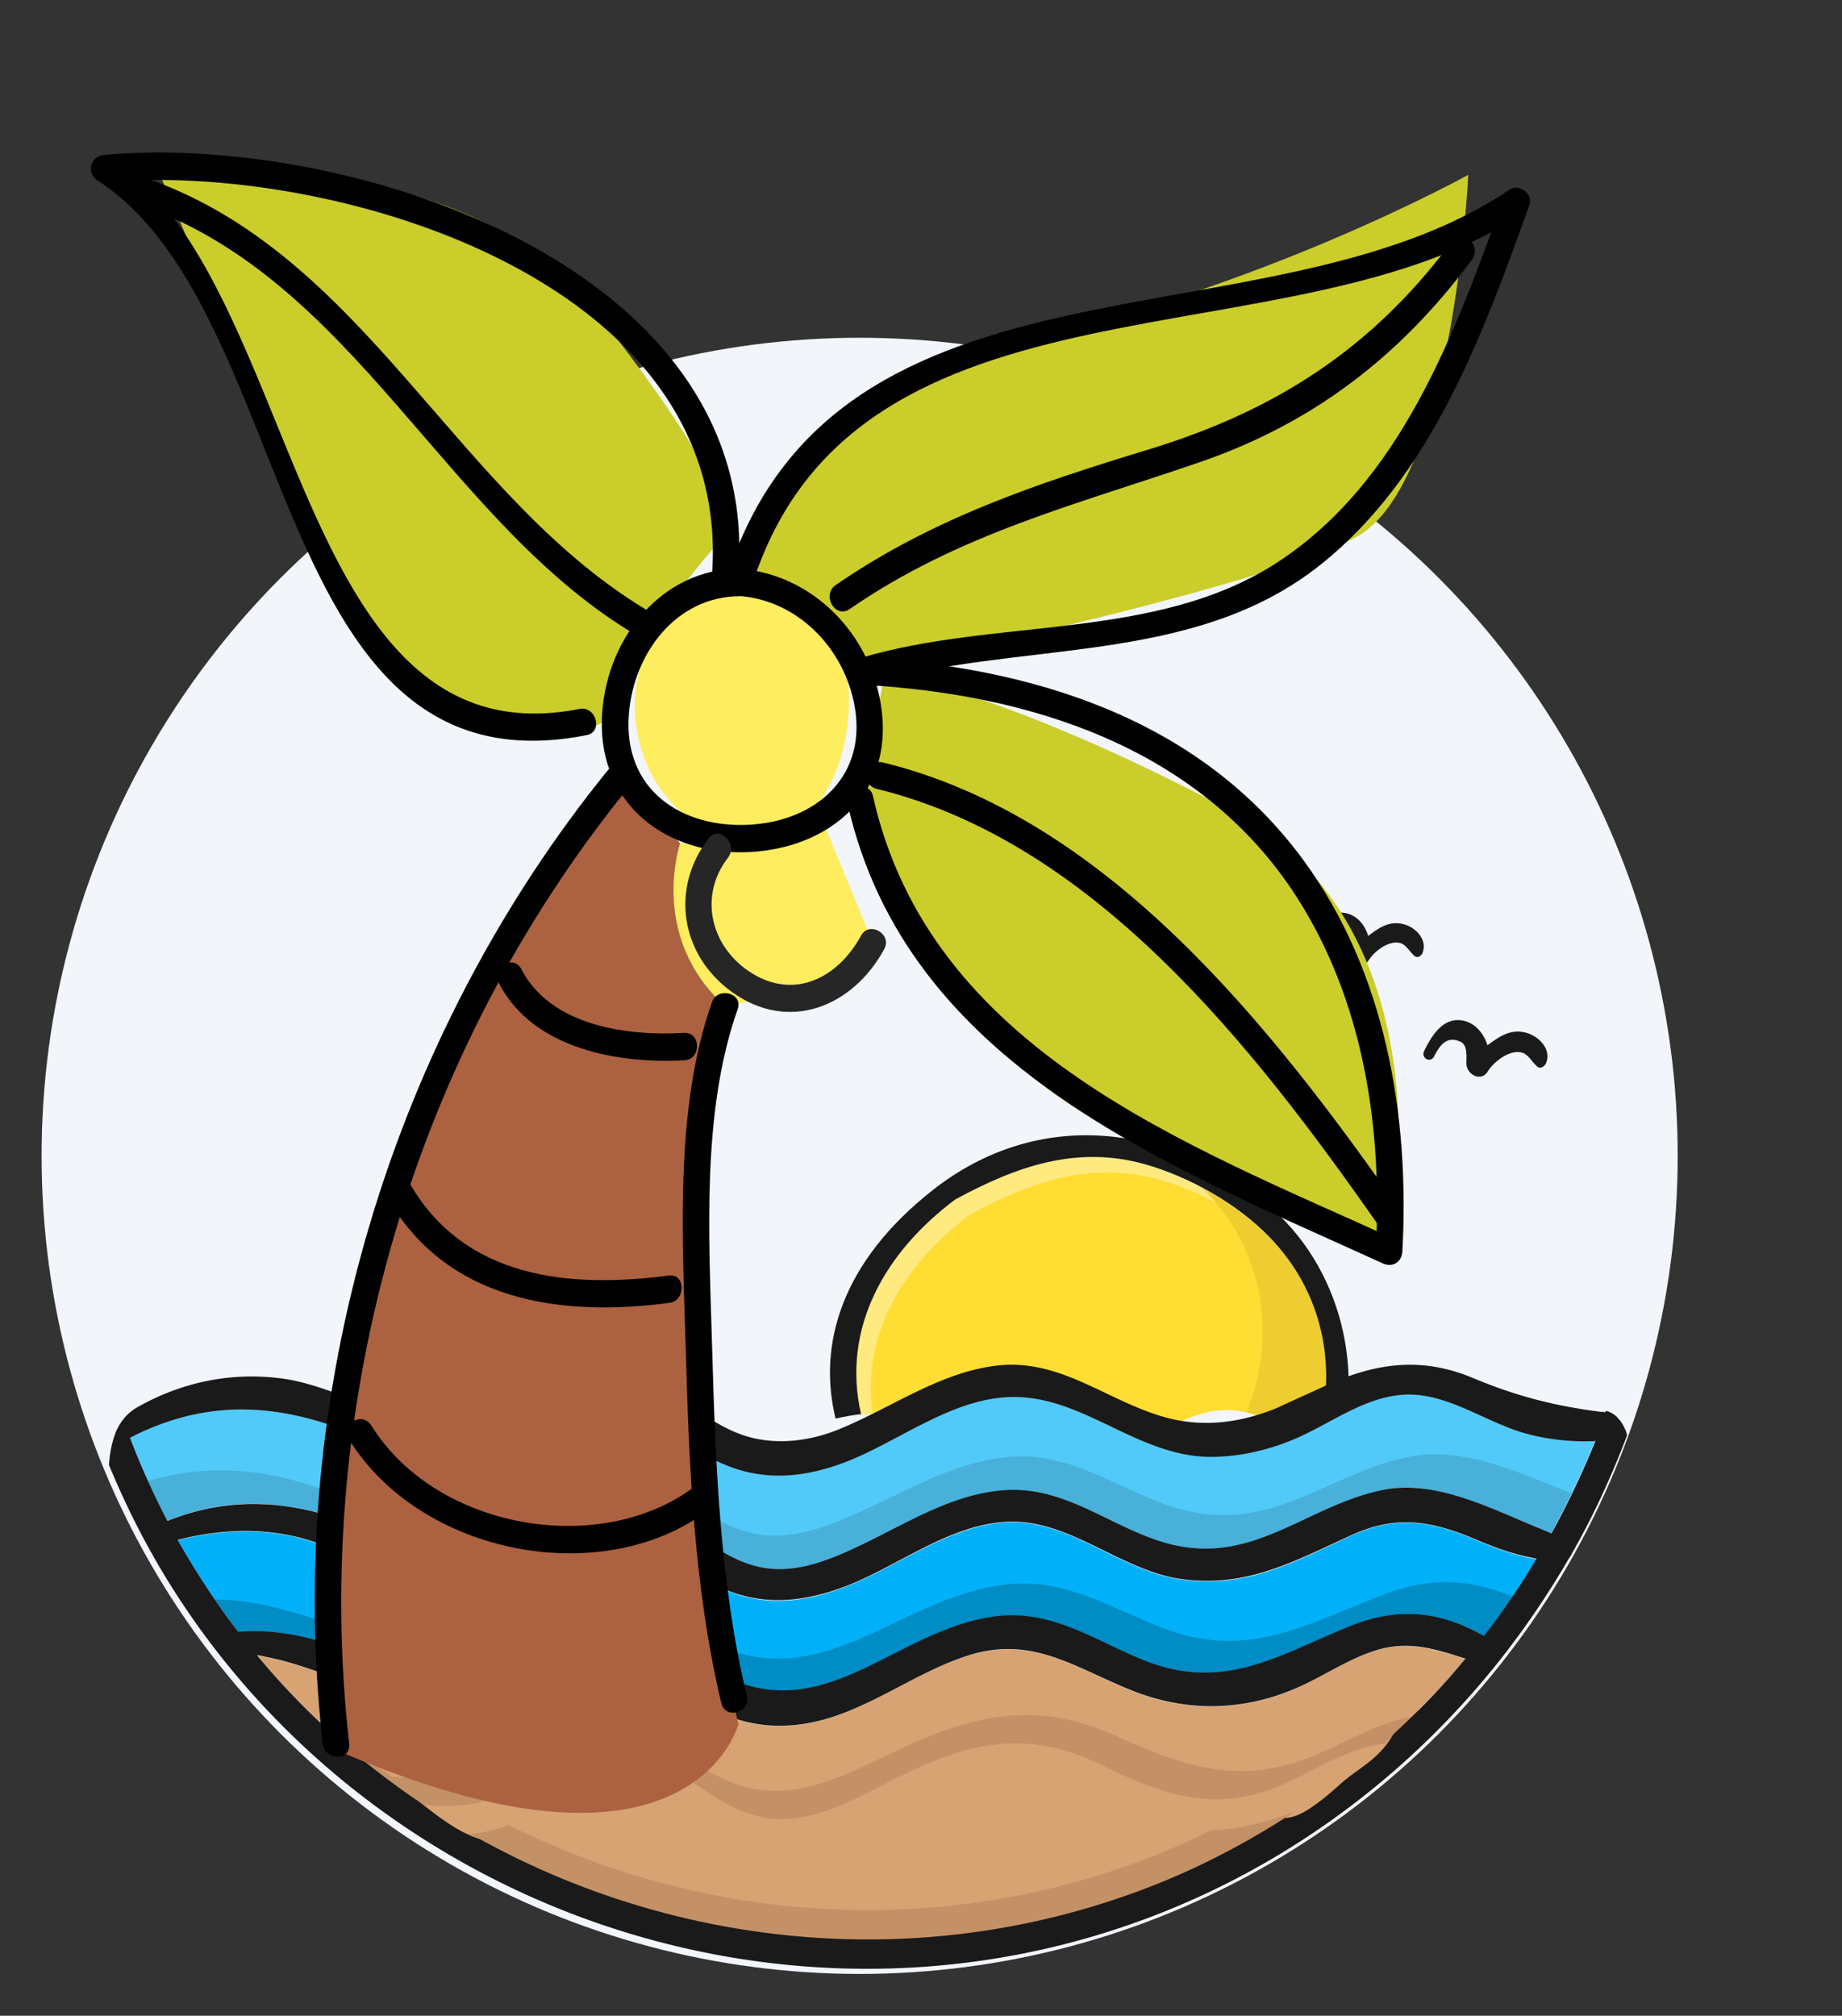 <svg xmlns="http://www.w3.org/2000/svg" xmlns:xlink="http://www.w3.org/1999/xlink" viewBox="0 0 78.81 86.24" xmlns:v="https://vecta.io/nano"><rect x="0" y="0" width="78.81" height="86.24" fill="#333333" stroke="none"/><circle cx="36.78" cy="49.45" r="35" fill="#f2f5fa"/><path d="M41.52 61.07c2.4.67 4.93 1.79 7.33.59 1.46-.73 2.81-1.66 4.52-1.22 1.07.27 1.96.91 2.82 1.6 1.09-3.02.63-6.51-1.87-9.09-1.38-1.43-3.43-2.58-5.33-3.12-2.95-.83-5.54.11-8.11 1.5-2.97 2.22-4.88 5.47-4.04 9.19 1.56-.2 3.13.11 4.68.55z" fill="#fd3"/><path d="M37.33 60.46c-.48-3.43 1.38-6.41 4.16-8.49 2.57-1.39 5.16-2.33 8.11-1.5 1.81.51 3.76 1.59 5.13 2.92-.13-.16-.27-.31-.42-.46-1.38-1.43-3.43-2.58-5.33-3.12-2.95-.83-5.54.11-8.11 1.5-2.97 2.22-4.88 5.47-4.04 9.19.18-.02.34-.03.5-.04z" fill="#ffea80"/><path d="M53.34 60.42c.01 0 .02 0 .03.01 1.07.27 1.96.91 2.82 1.6 1.09-3.02.63-6.51-1.87-9.09-.8-.82-1.82-1.55-2.9-2.12l.18.17c2.6 2.67 2.99 6.34 1.74 9.43z" fill="#edcd2f"/><path d="M36.84 60.5c-.85-3.71 1.06-6.97 4.04-9.19 2.57-1.39 5.16-2.33 8.11-1.5 1.9.54 3.95 1.69 5.33 3.12 2.5 2.58 2.95 6.08 1.87 9.09l.87.7c1.49-3.86.34-8.61-2.91-11.24-4.26-3.44-9.75-4.07-14.21-.59-3.95 3.09-4.96 6.64-4.19 9.8.36-.08.73-.15 1.09-.19z" fill="#1a1a1a"/><path d="M14.65 65.04c1.29.47 2.54 1.11 3.9 1.34 2.14.35 3.3-.8 5.02-1.68 1.9-.98 3.58-.65 5.37.43 1.32.8 2.52 1.88 4.13 1.99 1.35.09 2.67-.5 3.86-1.07 1.93-.92 3.89-2.16 6.09-2.3 2.64-.16 4.56 1.66 6.99 2.3 3.59.94 5.84-1.58 9.06-2.29 2.47-.54 5.01.95 7.3 1.83a35.63 35.63 0 0 0 1.87-3.95c-.96.06-1.9-.05-2.87-.29-1.63-.42-3.17-1.59-4.88-1.69-1.82-.11-3.39 1.13-4.97 1.83-1.16.51-2.38.81-3.65.83-3.1.04-5.38-2.47-8.34-2.56-2.61-.09-4.89 1.78-7.22 2.72-1.91.76-3.77.94-5.66.02-1.28-.62-2.37-1.72-3.74-2.16-1.87-.6-3.07.68-4.56 1.48-2.37 1.27-4.59.62-6.94-.37-3.45-1.45-6.55-1.64-9.86.05.46 1.21 1 2.4 1.6 3.56 2.47-1 4.95-.94 7.5-.02z" fill="#52caf9"/><path d="M63.21 65.91c-1.91-.81-3.41-1.12-5.37-.22-2.46 1.13-4.52 2.3-7.34 1.88-2.62-.38-4.79-2.61-7.48-2.44-2.42.16-4.51 1.82-6.7 2.7-1.7.68-3.41.94-5.15.25-1.25-.49-2.26-1.38-3.44-2.01-1.61-.85-2.93-.42-4.39.49-2.17 1.35-4 1.69-6.46.81-1.31-.47-2.54-1.15-3.88-1.52-1.82-.51-3.61-.39-5.39.04a31.35 31.35 0 0 0 2.59 3.93c2.58-.22 4.58.8 7.06 1.59 1.81.58 3.21.5 4.86-.45.87-.51 1.68-1.15 2.68-1.41 1.94-.51 3.57.55 5.12 1.56 2.58 1.69 4.58 1.5 7.27.18 1.71-.83 3.41-1.85 5.33-2.12 2.42-.34 4.22.96 6.36 1.84 3.48 1.43 5.8-.2 8.94-1.45 2.03-.82 3.88-.61 5.68.44.81-1.05 1.57-2.15 2.25-3.29-.88-.15-1.69-.44-2.54-.8z" fill="#00b1f9"/><path d="M62.7 70.98c-1.27-.4-2.42-.8-3.85-.36-1.23.38-2.31 1.15-3.49 1.65-2.26.96-4.68.98-6.95.06-2.43-.98-4.26-2.36-6.98-1.5-1.99.62-3.7 1.9-5.68 2.59-1.73.59-3.43.6-5.09-.2-2.56-1.23-4.13-3.28-7.07-1.45-1.76 1.1-3.28 1.8-5.41 1.32-2.54-.57-4.65-1.85-7.18-2.26.05.05.09.11.13.16a33.09 33.09 0 0 0 6.22 5.68l-.12.01 2.81 2.11c5.34 3.21 11.6 4.59 17.74 4.59a32.78 32.78 0 0 0 11.48-2.06c2.6-.97 5.1-2.28 7.42-3.9l4.22-4.34c-.06.03-.15.06-.23.09.7-.69 1.39-1.42 2.03-2.19z" fill="#d8a373"/><path d="M60.26 62.33c-3.4.7-5.77 3.22-9.55 2.29-2.56-.64-4.58-2.46-7.36-2.3-2.31.13-4.37 1.37-6.41 2.3-1.25.57-2.64 1.16-4.07 1.07-1.7-.1-2.96-1.19-4.35-1.99-1.88-1.08-3.65-1.41-5.65-.43-1.81.88-3.04 2.03-5.29 1.68-1.43-.22-2.76-.87-4.11-1.34-2.42-.83-4.79-.95-7.14-.24l.82 1.69c2.46-1 4.95-.94 7.5-.02 1.29.47 2.54 1.11 3.9 1.34 2.14.35 3.3-.8 5.02-1.68 1.9-.98 3.58-.65 5.37.43 1.32.8 2.52 1.88 4.13 1.99 1.35.09 2.67-.5 3.86-1.07 1.93-.92 3.89-2.16 6.09-2.3 2.64-.16 4.56 1.66 6.99 2.3 3.59.94 5.84-1.58 9.06-2.29 2.47-.54 5.01.95 7.3 1.83l.87-1.7c-2.22-.87-4.63-2.04-6.98-1.56z" fill="#48b0d9"/><path d="M59.28 68.19c-3.35 1.26-5.84 2.88-9.56 1.45-2.29-.88-4.21-2.18-6.8-1.84-2.05.27-3.88 1.29-5.7 2.12-2.88 1.32-5.02 1.51-7.78-.18-1.66-1.01-3.41-2.08-5.48-1.56-1.06.27-1.93.9-2.86 1.41-1.77.96-3.26 1.03-5.2.45-2.38-.7-4.34-1.59-6.7-1.61l1 1.39c2.58-.22 4.58.8 7.06 1.59 1.81.58 3.21.5 4.86-.45.87-.51 1.68-1.15 2.68-1.41 1.94-.51 3.57.55 5.12 1.56 2.58 1.69 4.58 1.5 7.27.18 1.71-.83 3.41-1.85 5.33-2.12 2.42-.34 4.22.96 6.36 1.84 3.48 1.43 5.8-.2 8.94-1.45 2.03-.82 3.88-.61 5.68.44l1.22-1.68c-1.74-.77-3.51-.86-5.44-.13z" fill="#008cc4"/><path d="M55.31 75.44c-2.8.83-5.08-.05-7.57-1.18-3.33-1.51-6.02-.93-9.21.56-1.69.78-3.5 1.82-5.45 1.8-2.26-.03-3.8-1.71-5.72-2.54-1.32-.57-2.63-.68-3.98-.16-.83.31-1.52.83-2.27 1.27-1.45.84-2.78.99-4.36.81l-1.94-1.3c1.05.91 2.15 1.75 3.29 2.51 1.48.17 2.72.02 4.07-.81.7-.43 1.35-.95 2.12-1.27 1.27-.52 2.48-.41 3.72.16 1.8.83 3.23 2.51 5.34 2.54 1.82.02 3.51-1.02 5.09-1.8 2.98-1.49 5.49-2.07 8.59-.56 2.33 1.13 4.45 2.01 7.07 1.18 1.78-.57 3.27-1.85 5.13-2.05l1.23-1.16c-1.85.3-3.37 1.47-5.15 2zm-7.05 4.37c-8.8 3.12-18.41 2.32-26.51-1.74-.56.22-1.11.35-1.66.39 8.42 4.82 18.76 5.96 28.16 2.63 2.57-.91 4.98-2.13 7.19-3.6-1.19.45-2.39.77-3.64.82-1.13.56-2.32 1.07-3.54 1.5z" fill="#c49166"/><g fill="#1a1a1a"><path d="M69.57 61.24c-.01-.04-.04-.08-.05-.12 0 .01 0 .01.01.02 0-.01 0-.01-.01-.02-.04-.07-.07-.15-.12-.22-.02-.04-.05-.07-.07-.11l-.03-.03-.13-.15c-.02-.02-.05-.04-.07-.06a1.45 1.45 0 0 0-.19-.12c-.05-.02-.08-.04-.12-.05-.03-.01-.05-.01-.08-.02-.01.02-.01.04-.02.06-.07-.01-.13-.02-.2-.02-1.94-.24-3.62-.67-5.48-1.45-2.2-.92-4.19-.64-6.31.34l-2.1.96c-1.48.6-3.01.82-4.58.43-2.63-.67-4.63-2.64-7.51-2.24-2.44.34-4.48 1.86-6.72 2.75-1.32.52-2.88.67-4.24.12-1.35-.54-2.42-1.59-3.75-2.17-2.5-1.08-4.04.27-6.19 1.39-3.2 1.67-6.48-1.2-9.67-1.57-2.17-.26-4.25.21-6.09 1.26-.35.21-.59.47-.79.83-.1.19-.13.27-.2.49-.06.2-.11.41-.14.62-.03.15-.04.33-.06.51.67 1.62 1.46 3.21 2.38 4.73 7.56 12.47 22.47 19.02 36.77 16.17 8.23-1.64 15.29-6.2 20.27-12.43a37.01 37.01 0 0 0 3.06-4.49c.05-.05.08-.11.11-.18.92-1.61 1.7-3.31 2.36-5.05 0-.06-.02-.12-.04-.18zM59.61 74.2c-.23.41-.54.77-.91 1.08-.25.21-.52.4-.78.59a7.56 7.56 0 0 0-.51.4c-.4.36-.81.72-1.25 1.02-.33.23-.77.48-1.19.49-2.08 1.33-4.32 2.45-6.71 3.29-9.25 3.28-19.39 2.22-27.73-2.39-.98-.31-1.79-.98-2.59-1.59-2.51-1.7-4.82-3.74-6.81-6.11-.05-.05-.09-.11-.13-.17.1.02.2.03.3.06 2.4.46 4.44 1.67 6.89 2.21 2.13.47 3.64-.22 5.41-1.32 2.94-1.83 4.51.22 7.07 1.45 1.66.8 3.36.79 5.09.2 1.97-.68 3.69-1.96 5.68-2.59 2.73-.86 4.55.53 6.98 1.5 2.28.92 4.69.9 6.95-.06 1.18-.49 2.26-1.27 3.49-1.65 1.35-.42 2.45-.09 3.64.29l.2.06c-.95 1.17-1.99 2.23-3.09 3.24zm3.88-4.21c-.06-.03-.11-.07-.17-.09-1.75-.97-3.55-1.14-5.51-.35-3.13 1.26-5.46 2.88-8.94 1.45-2.14-.88-3.94-2.18-6.36-1.84-1.92.27-3.62 1.29-5.33 2.12-2.7 1.32-4.69 1.51-7.27-.18-1.56-1.01-3.19-2.08-5.12-1.56-.99.27-1.81.9-2.68 1.41-1.65.96-3.05 1.03-4.86.45-2.41-.76-4.35-1.74-6.82-1.6-.08 0-.16 0-.24.01-.96-1.25-1.82-2.57-2.59-3.93.07-.02.13-.03.2-.05 1.72-.4 3.44-.48 5.2 0 1.34.38 2.57 1.06 3.88 1.52 2.46.88 4.29.54 6.46-.81 1.46-.91 2.78-1.34 4.39-.49 1.18.62 2.19 1.52 3.44 2.01 1.74.68 3.45.42 5.15-.25 2.19-.88 4.28-2.55 6.7-2.7 2.69-.17 4.86 2.05 7.48 2.44 2.82.41 4.88-.76 7.34-1.88 1.95-.89 3.46-.59 5.37.22.78.33 1.53.6 2.32.75.07.02.14.03.21.04a31.56 31.56 0 0 1-2.25 3.31zm2.89-4.39c-.07-.02-.13-.05-.19-.08-2.25-.89-4.71-2.28-7.11-1.76-3.23.7-5.48 3.22-9.06 2.29-2.43-.64-4.35-2.46-6.99-2.3-2.2.13-4.15 1.37-6.09 2.3-1.19.57-2.51 1.16-3.86 1.07-1.61-.1-2.81-1.19-4.13-1.98-1.78-1.08-3.47-1.41-5.37-.43-1.72.88-2.88 2.03-5.02 1.68-1.36-.22-2.62-.87-3.9-1.34-2.48-.89-4.91-.97-7.32-.05-.06.02-.12.05-.18.07-.6-1.16-1.14-2.35-1.6-3.56l.18-.09c3.25-1.6 6.3-1.39 9.69.04 2.36.98 4.57 1.64 6.94.37 1.49-.8 2.69-2.08 4.56-1.48 1.37.45 2.46 1.54 3.74 2.16 1.89.92 3.75.74 5.66-.02 2.32-.94 4.6-2.8 7.22-2.72 2.97.09 5.24 2.6 8.34 2.56 1.27-.02 2.49-.32 3.65-.83 1.58-.71 3.15-1.94 4.97-1.83 1.7.1 3.24 1.27 4.88 1.69a9.59 9.59 0 0 0 2.65.3c.07 0 .14 0 .22-.01-.55 1.35-1.17 2.67-1.88 3.95zm-1.14-21.43c-.65-.15-1.12.2-1.6.55-.15-.48-.48-.91-.98-1.04-.89-.23-1.41.63-1.73 1.29-.13.27.22.52.41.26.21-.41.5-.93 1.1-.68.38.12.29.68.3.99.04.45.64.76.92.29.25-.41 1-1 1.53-.77.22.1.39.41.58.57.14.12.31-.01.37-.13.27-.61-.32-1.2-.9-1.33z"/><use xlink:href="#B"/><use xlink:href="#B" x="-7.87" y="3"/></g><g fill="#cbcd2b"><path d="M26.18 30.69c-4.27 2.46-9.26.47-12.64-7.6L6.68 7.1s13.08-.81 18.38 5.7c5.3 6.52 6.35 9.7 6.35 9.7s-3.84 3.79-5.23 8.19zm5.44-5.78s.85-7.94 11.61-10.23c10.75-2.29 19.59-7.2 19.59-7.2s-.62 13.25-4.8 15.5c-4.18 2.24-21.07 5.74-21.07 5.74l-5.33-3.81z"/><path d="M36.8 34.22s2.7 10.49 11.24 14.27l11.38 5.06s3.01-13.69-6.77-18.87c-9.77-5.18-14.79-5.89-14.79-5.89l-1.06 5.43z"/></g><g fill="#feed5f"><path d="M31.62 24.91c-6.57 1.13-5.36 10.52.26 10.96 5.63.43 6.31-12.08-.26-10.96z"/><path d="M35.15 35.01l-6.05 1.07s-2.52 7.64 1.91 6.96 6.33-2.72 6.33-2.72l-2.19-5.31z"/></g><path d="M14.21 74.79c-1.67-27.6 12.46-41.6 12.46-41.6l2.43 2.89s-1.37 3.97 1.91 6.96c-3.65 13.04.58 30.73.58 30.73s-2 7.8-17.38 1.02z" fill="#ac6240"/><path d="M24.79 30.33C12.43 32.76 12.96 12.02 4.72 6.7l-.26 1.1c9.72-.9 27.28 4.21 25.97 17.16-.08.75 1.06.74 1.13 0C32.94 11.32 14.74 5.67 4.44 6.63a.59.59 0 0 0-.27 1.09c8.68 5.6 7.25 26.43 20.93 23.73.72-.14.4-1.26-.31-1.12h0z"/><path d="M32.17 25.06c4.42-14.1 23.13-9.27 33.02-15.96l-.85-.65c-2.09 5.81-4.4 12.18-9.72 15.63-5.18 3.36-12.07 2.34-17.83 4.08-.7.21-.38 1.34.32 1.13 6.44-1.94 13.91-.72 19.44-5.17 4.71-3.79 6.87-9.75 8.89-15.36.17-.48-.46-.91-.85-.65-10.3 6.97-28.86 1.82-33.52 16.67-.23.7.87.99 1.1.28h0z"/><path d="M36.26 34.37c2.52 11.24 13.75 15.5 22.9 19.68.41.19.81-.04.84-.51.32-5.81-.72-11.96-4.24-16.75-4.49-6.12-11.75-8.26-18.82-8.66-.73-.04-.71 1.13.02 1.17 7.05.4 14.34 2.63 18.49 9.03 2.9 4.49 3.71 9.96 3.41 15.21l.84-.51c-8.84-4.04-19.91-8.08-22.35-18.97-.17-.73-1.25-.42-1.09.31h0z"/><path d="M31.61 24.33c-3.25.02-5.59 2.88-5.84 6.1-.31 3.96 2.76 6.23 6.37 6.02 3.32-.2 6.05-2.41 5.58-6.08-.41-3.24-2.97-5.82-6.11-6.04-.73-.05-.7 1.12.02 1.17 2.41.17 4.39 2.11 4.9 4.53.66 3.11-1.55 5.07-4.4 5.25-2.96.19-5.5-1.49-5.22-4.77.22-2.61 2.06-4.99 4.72-5 .73-.02.71-1.19-.02-1.18z"/><path d="M30.32 35.87c-1.64 2.11-1.22 4.96.98 6.56 2.44 1.77 5.18.65 6.53-1.82.36-.65-.64-1.23-.99-.58-1.01 1.85-2.93 2.8-4.82 1.51-1.65-1.13-2.11-3.25-.87-4.85.44-.58-.38-1.41-.83-.82h0z" fill="#262626"/><path d="M26 32.96c-9.24 11.4-13.89 26.67-12.19 41.64.08.74 1.22.75 1.13 0-1.66-14.66 2.82-29.64 11.88-40.82.47-.58-.35-1.4-.82-.82h0zm4.46 9.92c-1.6 4.53-1.26 10.08-1.12 14.84.14 5.01.35 10.23 1.52 15.14.18.73 1.26.42 1.09-.31-1.15-4.8-1.34-9.93-1.48-14.83-.13-4.68-.48-10.1 1.09-14.54.25-.7-.86-.99-1.1-.3h0z"/><path d="M21.35 42.07c1.46 2.83 5.16 3.45 7.94 3.29.72-.04.71-1.21-.02-1.17-2.39.14-5.69-.27-6.96-2.72-.34-.67-1.3-.07-.96.6h0zm-4.83 9.07c2.55 4.57 7.51 5.21 12.12 4.6.71-.09.7-1.26-.02-1.17-4.19.55-8.78.18-11.14-4.03-.37-.66-1.33-.06-.96.6h0zm-1.59 10.44c3.08 4.97 10.89 6.44 15.4 3.01.58-.44-.02-1.45-.6-1-4.01 3.05-11.07 1.86-13.84-2.6-.4-.64-1.36-.05-.96.59h0zm21.42-35.52c4.67-3.23 9.77-4.49 15.02-6.3 4.81-1.66 8.53-4.51 11.61-8.65.43-.58-.38-1.41-.83-.82-3.46 4.66-7.62 7.3-13.04 8.95-4.76 1.45-9.22 2.94-13.37 5.8-.59.43 0 1.44.61 1.02h0zM5.64 8.65c9.56 3.09 13.41 13.86 21.85 18.68.64.37 1.19-.65.54-1.02-8.55-4.89-12.37-15.65-22.12-18.8-.7-.22-.97.91-.27 1.14h0zm31.87 25.1c9.25 2.26 16.08 10.97 21.41 18.59.43.61 1.39.02.96-.6-5.51-7.88-12.54-16.78-22.1-19.12-.71-.17-.98.96-.27 1.13h0z"/><defs ><path id="B" d="M60.02 39.53c-.61-.14-1.04.18-1.48.51-.14-.45-.44-.84-.9-.96-.82-.21-1.31.58-1.61 1.2-.12.25.21.48.38.24.19-.38.46-.86 1.02-.63.35.11.27.63.28.92.04.42.59.7.85.27.23-.38.92-.92 1.42-.71.2.09.36.38.54.53.13.11.29-.01.34-.12.24-.58-.31-1.13-.84-1.25z"/></defs></svg>